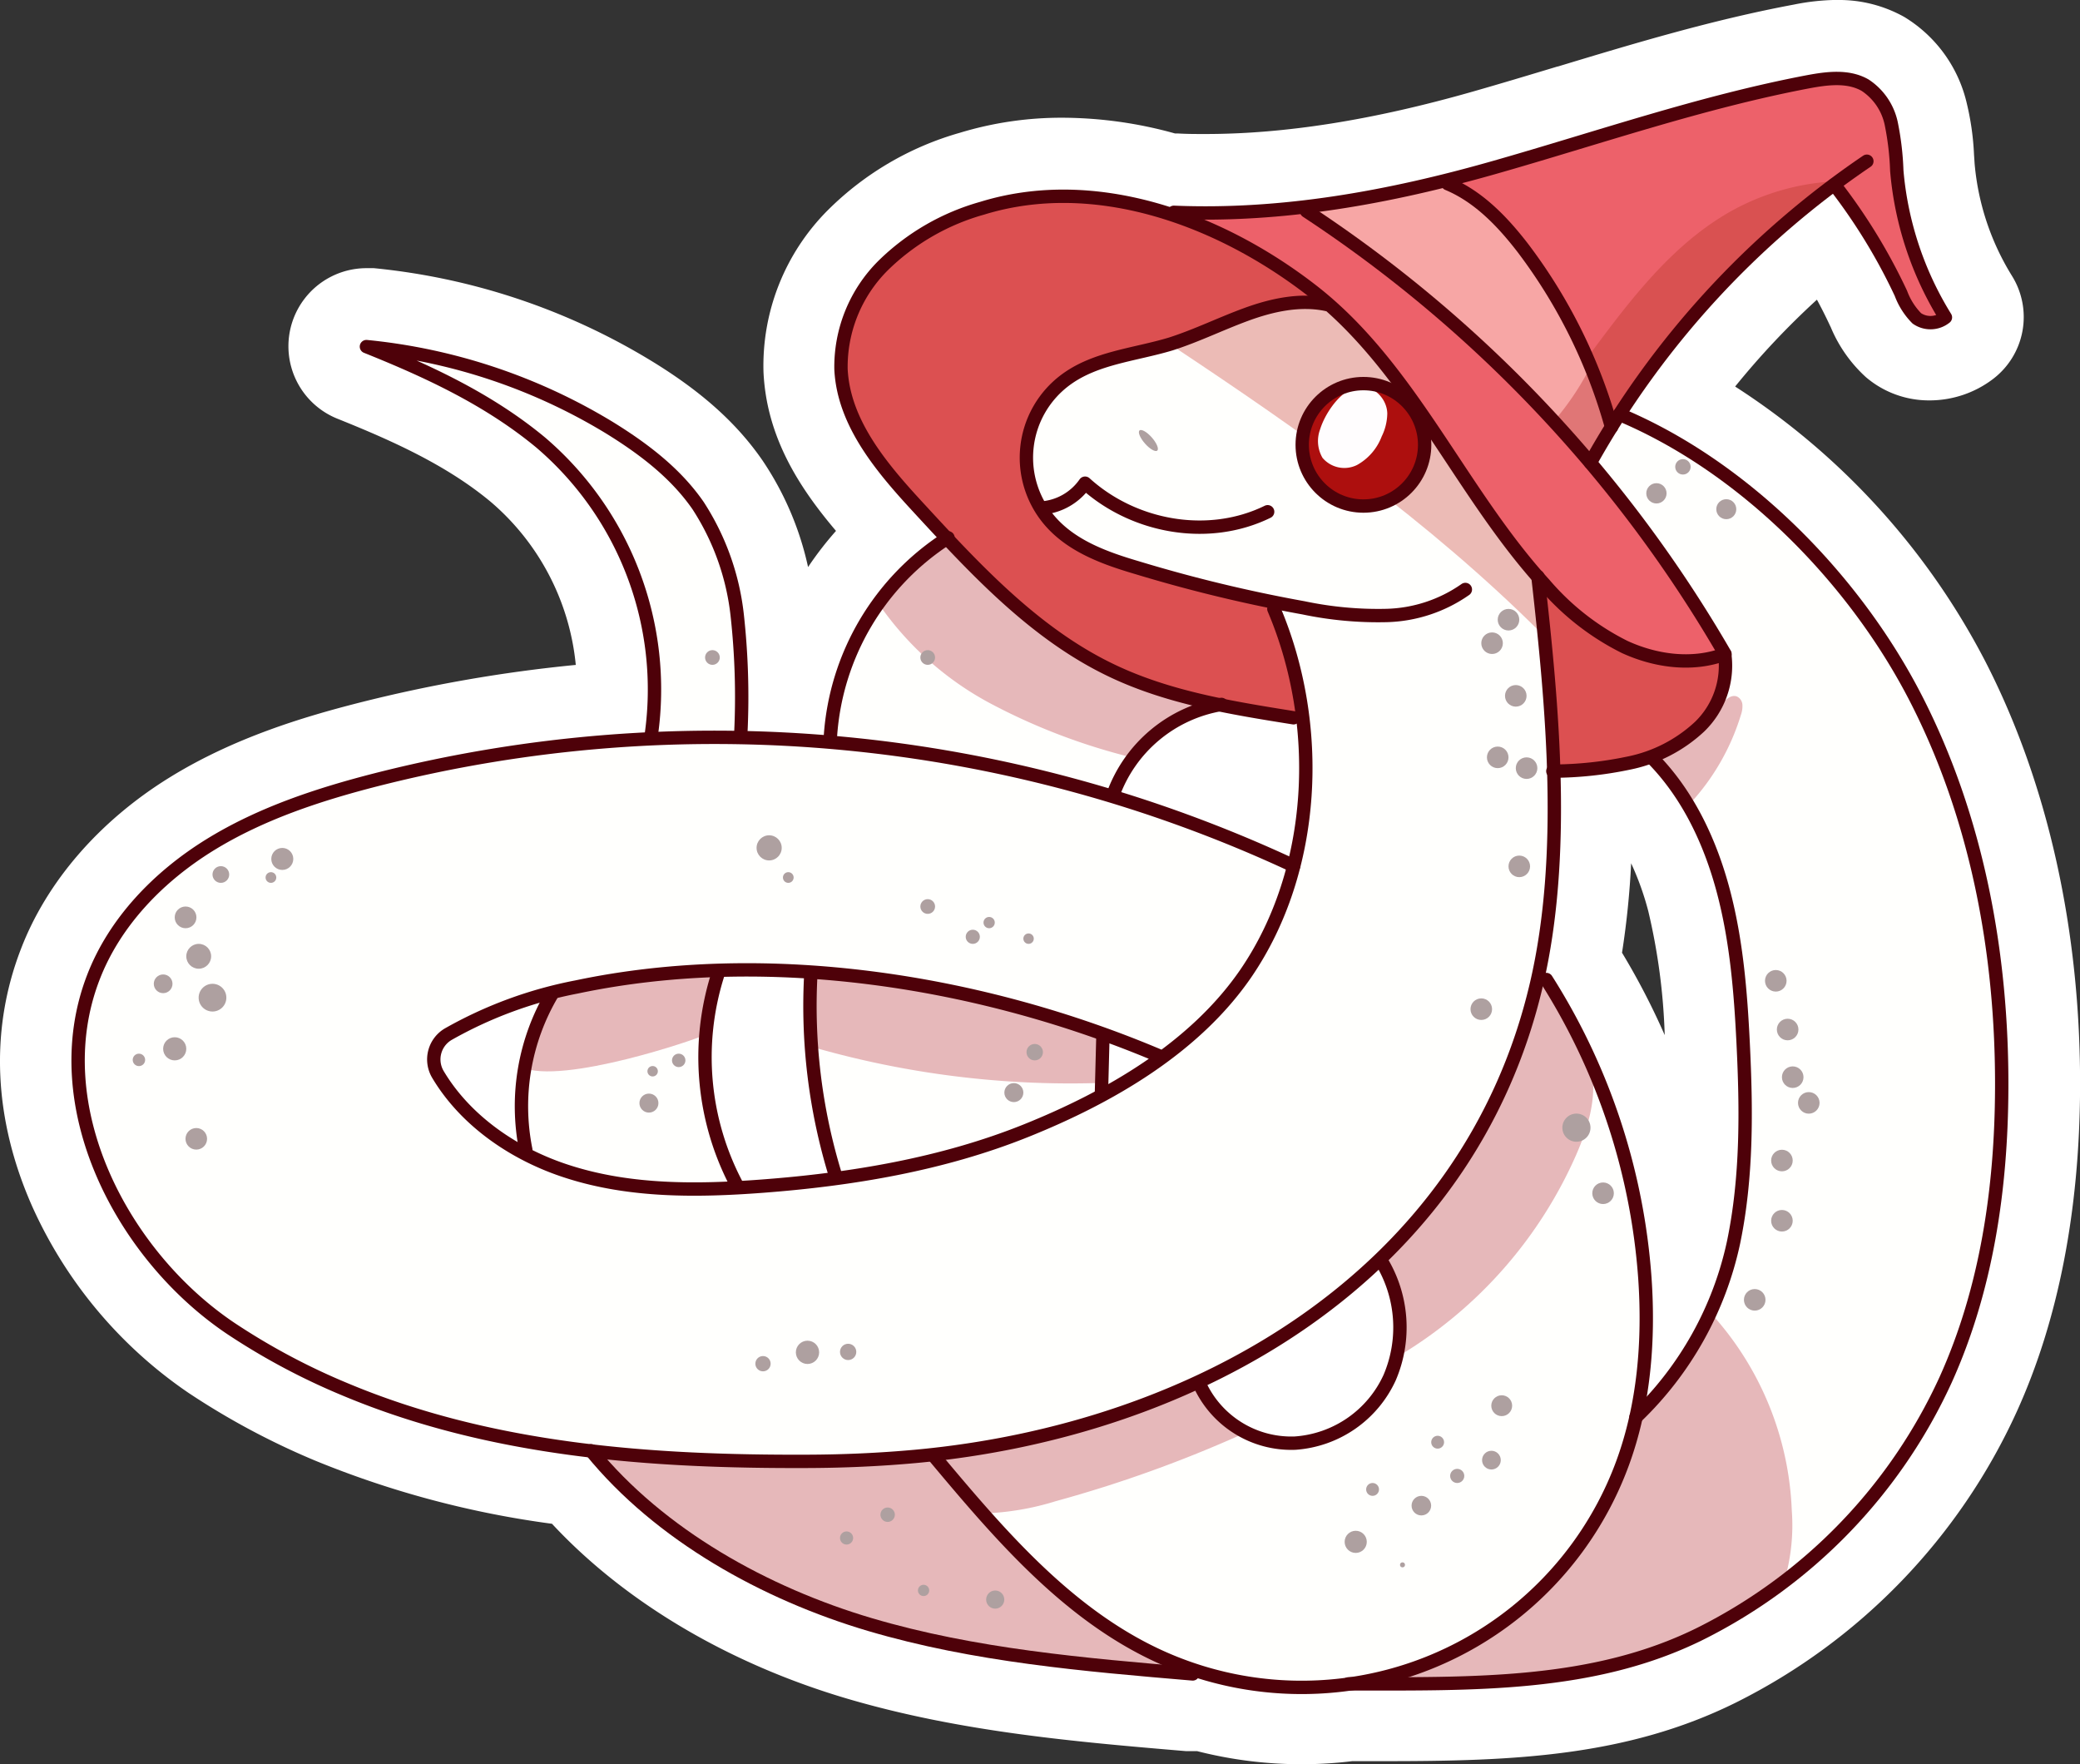 <svg xmlns="http://www.w3.org/2000/svg" viewBox="0 0 291.2 246.98"><rect x="0" y="0" width="291.2" height="246.98" fill="#333333" stroke="none"/><defs><style>.cls-1{fill:#fff;}.cls-2{fill:#fffffd;}.cls-3{fill:#dc5051;}.cls-4{fill:#e6b8ba;}.cls-5{fill:#ed616a;}.cls-6{fill:#f7a6a5;}.cls-7{fill:#ecbbb6;}.cls-8{fill:#ad0f0e;}.cls-9{fill:#fffdfe;}.cls-10{fill:#aea0a0;}.cls-11{fill:#e07676;}.cls-12{fill:#d95151;}.cls-13{fill:none;stroke:#4e0109;stroke-linecap:round;stroke-linejoin:round;stroke-width:1.87px;}</style></defs><g><path d="M186.68,274a54.67,54.67,0,0,1-14.29-1.9,5.44,5.44,0,0,1-1,.08H171c-15.34-1.31-31.14-2.65-46.42-7.13-16.48-4.84-30.73-13.47-40.39-24.43a129.91,129.91,0,0,1-33.68-8.74,100.39,100.39,0,0,1-17-9.06C16.88,211.71,3.68,188.24,12,166.66c3.22-8.38,9.88-16,18.75-21.51,8.45-5.23,17.81-8,25-9.85a199.1,199.1,0,0,1,34.38-5.59A39.55,39.55,0,0,0,76.31,98.46c-6.79-5.68-15-9.35-22.83-12.47a5.94,5.94,0,0,1,2.19-11.45,6.08,6.08,0,0,1,.61,0A86.72,86.72,0,0,1,92.8,86.74c6.5,4,11,8,14.24,12.63a40.9,40.9,0,0,1,6.47,17.9,85.23,85.23,0,0,1,.64,12.14l1.25.06a41.67,41.67,0,0,1,12.86-22.9c-5.91-6.47-11.54-13.58-12-22.64a25.8,25.8,0,0,1,7.58-19,37.86,37.86,0,0,1,16.36-9.55,44,44,0,0,1,12.94-1.88,54.61,54.61,0,0,1,15.1,2.22l.53,0h.13c1.44.06,2.82.09,4.2.09,11.65,0,24.36-2,38.86-6.14,4-1.14,8-2.36,11.94-3.54,10.52-3.17,21.4-6.46,32.53-8.54a27.83,27.83,0,0,1,5.11-.56,13.71,13.71,0,0,1,6.92,1.71,14.25,14.25,0,0,1,6.44,9,33,33,0,0,1,.85,6.17c0,.48.06.95.1,1.43a40.67,40.67,0,0,0,5.95,17.91,5.92,5.92,0,0,1-1.43,7.84,9.85,9.85,0,0,1-5.86,2,8.62,8.62,0,0,1-5.64-2,14.92,14.92,0,0,1-3.65-5.32l-.08-.17A74,74,0,0,0,260,66.28a117.32,117.32,0,0,0-20.05,21.36c15.32,8.34,29.52,22.93,37.93,39.26s12.83,36.26,12.73,57.5c-.08,16.53-2.9,31-8.38,43.15a79.72,79.72,0,0,1-37,38.38c-14.29,7.1-29.63,7.68-46.75,7.68h-5A55.63,55.63,0,0,1,186.68,274Zm-5.05-46.82a8,8,0,0,0,3.51.84h.33a9.83,9.83,0,0,0,8.09-5.69,10.6,10.6,0,0,0,.89-3.54A99.4,99.4,0,0,1,181.63,227.21Zm44.6-60.81a95.36,95.36,0,0,1,14.19,41.7c.35-1.14.64-2.29.88-3.45,1.8-8.65,1.65-17.8,1.23-26.41-.38-7.59-1-13.88-2.55-19.91a38.12,38.12,0,0,0-6.45-13.75,44.74,44.74,0,0,1-5.58.88A120.75,120.75,0,0,1,226.23,166.4Zm-116.58,7.34a32.77,32.77,0,0,0,1.76,18.32l2.6-.22a86.52,86.52,0,0,1-2.12-18.07Zm-37.73,7.31s0-.08,0-.12l-.08,0Zm97.28-41q6,2.08,11.87,4.57a50.82,50.82,0,0,0,.23-6.88c-2-.32-4-.68-6.08-1.08A13.72,13.72,0,0,0,169.2,140.05Z" class="cls-1" transform="translate(-4.39 -32.05)"/><path d="M261.55,42.05A8.75,8.75,0,0,1,266,43.1,9.33,9.33,0,0,1,270.07,49a27.92,27.92,0,0,1,.7,5.25c0,.51.07,1,.11,1.51a45.53,45.53,0,0,0,6.68,20.13.93.93,0,0,1-.23,1.23,4.73,4.73,0,0,1-2.81.93,3.6,3.6,0,0,1-2.37-.82,10.53,10.53,0,0,1-2.39-3.66l-.07-.15A79.87,79.87,0,0,0,261,59.08a122.05,122.05,0,0,0-28.5,30.48c16.36,7.19,32,22.27,40.89,39.63,8.06,15.66,12.27,34.74,12.18,55.18-.07,15.83-2.74,29.66-7.94,41.12a74.67,74.67,0,0,1-34.7,36c-13.73,6.82-28.7,7.16-44.53,7.16h-5.24a50.57,50.57,0,0,1-6.5.44,49.77,49.77,0,0,1-14.56-2.18.91.91,0,0,1-.72.36h-.08c-15-1.28-30.58-2.6-45.37-6.94-16.31-4.79-30.23-13.43-39.25-24.35a128.17,128.17,0,0,1-34.3-8.63,94.77,94.77,0,0,1-16.11-8.61c-15-10.05-27-31.07-19.65-50.22,2.83-7.38,8.76-14.14,16.71-19.06s16.76-7.5,23.62-9.25a193.61,193.61,0,0,1,37.74-5.72,44.49,44.49,0,0,0-15.19-39.8c-7.33-6.13-16-10-24.19-13.29a.93.93,0,0,1,.34-1.8h.1A81.87,81.87,0,0,1,90.2,91c5.87,3.57,9.91,7.13,12.72,11.2a36,36,0,0,1,5.63,15.73,104.67,104.67,0,0,1,.53,16.29q5.34.12,10.68.54a36.7,36.7,0,0,1,15.84-27.63c-1-1.1-2-2.19-3-3.26-5.74-6.23-10.93-12.46-11.31-20.19a20.78,20.78,0,0,1,6.17-15.25,33.08,33.08,0,0,1,14.24-8.24,38.9,38.9,0,0,1,11.47-1.66,50.06,50.06,0,0,1,15,2.42,1,1,0,0,1,.61-.22h0c1.42.06,2.85.09,4.31.09,12.11,0,25.32-2.08,40.23-6.33,4-1.14,8.08-2.37,12-3.56,10.39-3.14,21.13-6.38,32-8.41a22.22,22.22,0,0,1,4.19-.48M184.92,151.8A54.73,54.73,0,0,0,186,133.22a.91.91,0,0,1-.46.13h-.12c-3.38-.54-6.8-1.09-10.21-1.79a18.71,18.71,0,0,0-13.77,11.2,187,187,0,0,1,23.5,9.05m35.88,16.36h.11a.93.93,0,0,1,.78.42,90.3,90.3,0,0,1,13.94,42.35,70.64,70.64,0,0,1-.69,16.57,46.86,46.86,0,0,0,11.26-21.82c1.91-9.2,1.76-18.74,1.32-27.68-.39-7.9-1-14.49-2.7-20.94-2-7.46-5.2-13.56-9.58-18.13a26,26,0,0,1-2.67.75,48.9,48.9,0,0,1-9.68,1.09,118.79,118.79,0,0,1-2.09,27.4M108.33,197.29l2.68-.18c3.25-.25,6.34-.56,9.31-.94A81.16,81.16,0,0,1,117,169c-2.65-.16-5.29-.24-7.9-.24-1.11,0-2.22,0-3.32,0a37.54,37.54,0,0,0,2.57,28.51m-31.48-5.41a32,32,0,0,1,3-19.41,51.79,51.79,0,0,0-12.26,5.15,3.17,3.17,0,0,0-1.12,4.32,29.07,29.07,0,0,0,10.34,9.94m82.73-8.17c2-1.13,3.84-2.29,5.59-3.5-1.8-.75-3.62-1.45-5.44-2.12l-.15,5.62m25.56,49.34h.55a14.79,14.79,0,0,0,12.42-8.63,16.78,16.78,0,0,0-.68-14.69,94.1,94.1,0,0,1-24,16.08,13.21,13.21,0,0,0,11.72,7.25m76.41-201a31.81,31.81,0,0,0-6,.65c-11.4,2.13-22.41,5.45-33.05,8.67h-.05c-3.88,1.17-7.9,2.38-11.82,3.5-14,4-26.31,5.95-37.49,5.95-1.31,0-2.62,0-3.89-.08h-.36a59.17,59.17,0,0,0-15.71-2.2,48.91,48.91,0,0,0-14.41,2.11,42.69,42.69,0,0,0-18.48,10.84,30.8,30.8,0,0,0-9,22.69c.44,9,4.89,16,10.15,22.2a47.72,47.72,0,0,0-3.91,5.06,43,43,0,0,0-6.37-14.91c-3.63-5.27-8.63-9.74-15.75-14.06A91.83,91.83,0,0,0,56.73,69.59c-.35,0-.71,0-1.06,0a10.93,10.93,0,0,0-4,21.09c7.46,3,15.23,6.44,21.48,11.67A34.38,34.38,0,0,1,85,125.13a203.52,203.52,0,0,0-30.48,5.33c-7.55,1.93-17.38,4.85-26.41,10.44-9.8,6.06-17.18,14.57-20.79,24C2.92,176.27,3.49,188.78,8.93,201a62.61,62.61,0,0,0,21.8,26,105,105,0,0,0,17.81,9.53,133.86,133.86,0,0,0,33.13,8.83c10.23,11,24.79,19.62,41.46,24.52,15.76,4.62,31.82,6,47.34,7.31l.93,0H172a59.1,59.1,0,0,0,21.71,1.4h4.7c17.76,0,33.71-.62,49-8.2a84.77,84.77,0,0,0,39.36-40.8c5.78-12.74,8.75-28,8.83-45.19.1-22-4.49-42.72-13.29-59.81a101,101,0,0,0-35-38.43A111.65,111.65,0,0,1,258.76,74c.66,1.22,1.28,2.45,1.86,3.7l.07.14a19.68,19.68,0,0,0,4.92,7,13.58,13.58,0,0,0,8.91,3.26,14.68,14.68,0,0,0,8.9-3,10.9,10.9,0,0,0,2.64-14.44A35.72,35.72,0,0,1,280.84,55l-.09-1.35a37.64,37.64,0,0,0-1-7.09A19.21,19.21,0,0,0,271,34.43a18.67,18.67,0,0,0-9.41-2.38ZM231.48,165.38a118.29,118.29,0,0,0,1.27-12.48,39.85,39.85,0,0,1,2.4,6.7,86.42,86.42,0,0,1,2.3,17.35,100.42,100.42,0,0,0-6-11.57Z" class="cls-1" transform="translate(-4.39 -32.05)"/><path d="M284,170c0-.19-1.08-8.28-1.08-8.28l-2.29-10.79-4.41-13.3-8.07-15.52-7.28-9.68-7.65-7.91L242.27,96,230.9,89.87,212,79.73l-23.09,2.32L153,72.85l-10.13,19-6.42,15.91-8,7.28c-.23.29-5.31,9-5.31,9l-2.53,7.83v3.2h-11.8l-.65-.66v-6.09l-1.34-14.3-1.71-4.5-3-6.72-2.48-3.09-5-5-9.83-5.58-6-2.79L67.59,82.65,61,81.28l.8,1.24,4.44,2.7L80.09,94,84.21,98c.05.06,6.77,9.81,6.77,9.81l2,4.48,2.72,10.81.77,4.69-.55,4-.69,2.71-.48,1.36-6.07.56-18,1.86L52,142.57l-7.44,2.49-11.3,6.1-5.62,3.68-7.35,8.49-2.54,4.9-2.38,12.18v2.82l2.88,10.55,1.58,4.76,6.71,10.22L30,212.47l6.72,6.37,5.82,2.7,13.72,6.39,26.92,6.69,6.94,1.1,36.06,15.39,17.5,7.06,29.74,8.21,11.68,1.83,16-.9,15-4.46,25-6.25c.35-.13,10.45-1.92,10.45-1.92l7.21-5,5.87-5.51,6.28-8.44,5.54-9.78,4.83-13.46,2-9.57,1.36-15.81S284,170.17,284,170ZM80.12,175.11a21.66,21.66,0,0,0-2.88,7.18,13.75,13.75,0,0,0-.14,3.45,10,10,0,0,0,.34,1.66,8.7,8.7,0,0,0,.67,1.67,2.42,2.42,0,0,1-.37,2.83,2.33,2.33,0,0,1-2.82.37,36.93,36.93,0,0,1-9.67-10.74,2.36,2.36,0,0,1,.84-3.19s.09,0,.14-.07a11,11,0,0,1,4.9-3.63c.66-.29,1.34-.57,2-.84l.78-.31.51-.21a12.31,12.31,0,0,0,2.49-1.37,2.35,2.35,0,0,1,2.83.37A2.39,2.39,0,0,1,80.12,175.11Zm38.39,22c-3.1.24-6.21,1.65-9.37,1-2.71-.61-3.39-3.71-4-6a51.34,51.34,0,0,1-.9-20.94,2.29,2.29,0,0,1,2.06-3.29c2.94,0,6.2,1,9-.18,1.44-.6,3,.88,3,2.25,0,4.38-.46,8.83.13,13.2.26,2,.45,3.95.79,5.9s1.47,3.76,1.62,5.78A2.37,2.37,0,0,1,118.51,197.14Zm46.8-16-.24.55a1.66,1.66,0,0,1-.6.66,1.89,1.89,0,0,1-.79.42,6.23,6.23,0,0,1-.88.1l-.37.1a2.58,2.58,0,0,0-.32.18l-.05,0s-.05.07-.06.1a2.35,2.35,0,0,1-3.2.84,1.79,1.79,0,0,1-.65-.6,2.41,2.41,0,0,1-.18-2.6,4.38,4.38,0,0,1,.43-.63c.11-.13.21-.26.33-.39a2.72,2.72,0,0,1,.31-1.12,1.63,1.63,0,0,1,.6-.65,1.69,1.69,0,0,1,.79-.42,2.62,2.62,0,0,1,1.8.24c.14.08.29.15.44.22h.12l.27,0a2.44,2.44,0,0,1,1.65.69,1.67,1.67,0,0,1,.48.75,1.11,1.11,0,0,1,.16.59A1.73,1.73,0,0,1,165.31,181.11Zm-1.42-36.47a1.94,1.94,0,0,1-.41-.27c-1.91.17-3.71-2.28-1.94-3.93,1.47-1.37,2.36-3.16,3.62-4.76a9.68,9.68,0,0,1,5.27-3.47,25.87,25.87,0,0,1,7.29-.64,15.76,15.76,0,0,1,3.9.71,9,9,0,0,0,3.25.52,2.35,2.35,0,0,1,2.33,2.33,10.89,10.89,0,0,1-.27,2.94,6.6,6.6,0,0,1,.37,1.92c.07,1.14,0,2.28,0,3.42s-.08,2.11-.21,3.16c0,.33-.08.66-.14,1l0,.2c0,.25,0,.2,0-.15a2.49,2.49,0,0,0-.07.68,9.42,9.42,0,0,1-.72,3.23,2.35,2.35,0,0,1-3.19.83,1.89,1.89,0,0,1-.76-.69,32.79,32.79,0,0,0-3.47-1.56c-1.65-.73-3.24-1.6-4.88-2.36a21,21,0,0,0-4.87-1.62A21.39,21.39,0,0,1,163.89,144.64ZM195,230a15.65,15.65,0,0,1-10.33,3.86,15.45,15.45,0,0,1-9.85-4.4,2.26,2.26,0,0,1-.65-1.39,2.32,2.32,0,0,1,.88-4c4.21-1.1,7.77-3.6,11.11-6.3,1.75-1.4,3.44-2.89,5.25-4.2,1.35-1,3-1.83,3.65-3.28a2.32,2.32,0,0,1,2.63-1.07,2.39,2.39,0,0,1,1.72,2.25C199.56,218.06,200.69,225.37,195,230Zm52.87-30.33a79.49,79.49,0,0,1-2.76,12.74c-1.06,3.47-7.24,16.79-11.4,16.8-.94,0,1.35-10.45,1.19-11.44-.76-4.58-.26-8.85-.74-13.47a72.17,72.17,0,0,0-2.78-12.9,81.76,81.76,0,0,0-4.46-12.05c-.88-1.85-1.91-3.62-2.83-5.45a17.61,17.61,0,0,0-3.25-4.92,2.4,2.4,0,0,1-.36-2.82c1.62-3.38,1.44-7.34,1.9-11a48,48,0,0,0-.08-7c0-1.31.48-2.23.47-3.49a2.34,2.34,0,0,1-1.41-2.13,2.42,2.42,0,0,1,2.34-2.33c.41,0,.81-.08,1.22-.1s.86-.17,1.28-.27c1.05-.26,2.09-.55,3.14-.79,2.15-.5,4.6-.93,6.62.22a8.68,8.68,0,0,1,2.64,2.88,17.84,17.84,0,0,1,1,1.63,2.4,2.4,0,0,1,.74.8,56.93,56.93,0,0,1,3.44,8.17,13.41,13.41,0,0,1,1.77,5.07c.43,2.31.89,4.58,1.35,6.88a107.22,107.22,0,0,1,1.73,17.71A105.42,105.42,0,0,1,247.84,199.71Z" class="cls-2" transform="translate(-4.39 -32.05)"/><polygon points="215.67 80.73 217.6 107.92 224.8 107.39 235.55 103.96 239.1 100.42 241.03 96.83 241.63 92.46 241.19 89.72 218.58 77.43 215.67 80.73" class="cls-3"/><polygon points="151.44 51.64 157.07 49.86 167.09 47.69 177.64 43.56 186.97 42.33 187.08 38.31 166.57 30.43 153.18 27.7 145.18 27.65 138.53 28.86 130.92 31.84 125.98 35.07 121.99 39.14 118.34 46.51 117.39 50.72 118.26 54.93 120.56 60.66 123.24 64.73 133.09 74.69 138.31 80.73 152.24 92.46 169.47 97.92 177.46 99.67 182.39 100.42 181.53 95.35 178.57 84.35 177.46 84.12 158.65 79.31 150.33 75.97 146.73 72.61 143.86 66.16 144.01 59.8 145.92 56.13 151.44 51.64" class="cls-3"/><path d="M118,178.58a130.48,130.48,0,0,0,40.08,5.08l.72-6.8-17.23-5.58-21.29-2.83h-2.49Z" class="cls-4" transform="translate(-4.39 -32.05)"/><path d="M102.63,177.09c-.26.26-19.53,6.94-25.27,4.34l3-7.84,1.15-2.16,6-1.61L104.89,168l-.58,2.34Z" class="cls-4" transform="translate(-4.39 -32.05)"/><path d="M142.06,243.91a38,38,0,0,0,10.12-1.71,179.15,179.15,0,0,0,26.18-9.41l-3.56-3.21-2.08-2.93-.81-1.06-10.69,4.27-20.81,5.07-21.73,1.67L96,236l-8.16-.75,1.62,2.63,7.25,6.71,5.66,3.71,9.87,5.62,6.1,2.92,12.42,3.92,23.31,4.33,15,.74,1.45-.33-6.14-2.66-8.07-5.16-9.67-7.9Z" class="cls-4" transform="translate(-4.39 -32.05)"/><path d="M200.61,221.63a61.73,61.73,0,0,0,24.48-28c1.57-3.62,2.8-7.57,2.2-11.46l-6.41-13-.81-.52-1.95,4.67-7.56,19.42-7.83,10.12-5.51,5.79,2.5,5.49Z" class="cls-4" transform="translate(-4.39 -32.05)"/><path d="M127.38,116.54a44.38,44.38,0,0,0,15.7,14,86.29,86.29,0,0,0,19.77,7.54s6.37-5.27,6.49-5.34,4.23-2.36,4.23-2.36l-6.9-1.69L154.74,123l-8.42-6.83-8.54-7.91-1.11-.89Z" class="cls-4" transform="translate(-4.39 -32.05)"/><polygon points="209.68 73.96 216.47 82.02 223.25 88.26 231.1 91.87 237.33 92.46 241.51 91.55 238.17 87.02 230.24 73.96 223.16 65.35 223.71 62.94 230.25 52.84 240.12 40.78 253.27 28.55 256.75 26 262.6 33.63 266.03 40.92 267.5 43.67 268.77 44.9 271.29 44.5 272.12 44.1 270.64 41.47 266.55 30.38 265.9 27.01 265.08 18.88 264.53 15.61 263.13 13.8 260.43 11.63 257.81 10.82 249.09 12.3 235.73 15.63 215.66 21.56 182.07 29.04 165.97 29.78 167.29 31.21 173.75 33.81 187.19 43.52 196.78 54.92 206.9 69.73 209.68 73.96" class="cls-5"/><polygon points="223.45 53.99 220.59 45.84 215.9 38.48 212.22 33.79 208.13 29.19 205.1 26.74 202.21 25.08 183.26 28.9 183.31 29.82 193.86 37.36 209.33 50.62 219.16 60.75 220.68 61.34 223.45 53.99" class="cls-6"/><path d="M168.25,80.28c18.48,12.26,36.1,24.65,51.81,40.3l-.53-7.14-1-2-10-13.89-8-11.35-5.24-6.74-2.41-2.51L190.6,74.8l-6.81-.43-6.48,2.29Z" class="cls-7" transform="translate(-4.39 -32.05)"/><path d="M187.59,89.44a11.4,11.4,0,0,0,.88,9.37,8,8,0,0,0,8.3,3.69,8.86,8.86,0,0,0,6.81-7.4,8.7,8.7,0,0,0-5.25-8.7C195,85,188.68,86,187.59,89.44Z" class="cls-8" transform="translate(-4.39 -32.05)"/><path d="M189.21,92.14a4.67,4.67,0,0,0,.33,4,4,4,0,0,0,4.84,1,7.69,7.69,0,0,0,3.45-4,7.51,7.51,0,0,0,.78-3.21c-.05-2.38-2.5-4.51-4.88-3.5C191.67,87.3,189.84,90.1,189.21,92.14Z" class="cls-9" transform="translate(-4.39 -32.05)"/><ellipse cx="165.57" cy="94.83" class="cls-10" rx="0.64" ry="1.88" transform="matrix(0.75, -0.66, 0.66, 0.75, -25.99, 99.82)"/><circle cx="208.89" cy="90.04" r="1.51" class="cls-10"/><circle cx="211.19" cy="86.75" r="1.51" class="cls-10"/><circle cx="212.21" cy="97.41" r="1.51" class="cls-10"/><circle cx="209.68" cy="106.02" r="1.51" class="cls-10"/><circle cx="213.72" cy="107.53" r="1.51" class="cls-10"/><circle cx="212.7" cy="121.28" r="1.51" class="cls-10"/><circle cx="207.38" cy="141.27" r="1.51" class="cls-10"/><circle cx="224.43" cy="167.04" r="1.51" class="cls-10"/><circle cx="249.47" cy="170.89" r="1.51" class="cls-10"/><circle cx="249.47" cy="162.46" r="1.51" class="cls-10"/><circle cx="253.23" cy="154.39" r="1.51" class="cls-10"/><circle cx="250.98" cy="150.79" r="1.51" class="cls-10"/><circle cx="250.27" cy="144.12" r="1.51" class="cls-10"/><circle cx="248.61" cy="137.3" r="1.51" class="cls-10"/><circle cx="245.66" cy="181.96" r="1.51" class="cls-10"/><circle cx="129.88" cy="92.04" r="1.03" class="cls-10"/><circle cx="136.19" cy="131.14" r="0.99" class="cls-10"/><circle cx="138.48" cy="129.15" r="0.79" class="cls-10"/><circle cx="144" cy="131.4" r="0.73" class="cls-10"/><circle cx="129.88" cy="126.9" r="1.03" class="cls-10"/><circle cx="110.36" cy="122.84" r="0.75" class="cls-10"/><circle cx="107.68" cy="118.69" r="1.76" class="cls-10"/><circle cx="141.94" cy="152.95" r="1.33" class="cls-10"/><circle cx="90.85" cy="154.42" r="1.33" class="cls-10"/><circle cx="91.37" cy="149.96" r="0.73" class="cls-10"/><circle cx="95.02" cy="148.44" r="0.94" class="cls-10"/><circle cx="118.52" cy="215.3" r="0.92" class="cls-10"/><circle cx="124.27" cy="212.04" r="1.01" class="cls-10"/><circle cx="129.3" cy="222.64" r="0.79" class="cls-10"/><circle cx="106.82" cy="190.9" r="1.07" class="cls-10"/><circle cx="113.05" cy="189.31" r="1.63" class="cls-10"/><circle cx="118.74" cy="189.25" r="1.14" class="cls-10"/><circle cx="189.8" cy="215.84" r="1.55" class="cls-10"/><circle cx="196.35" cy="219.06" r="0.35" class="cls-10"/><circle cx="192.16" cy="208.5" r="0.9" class="cls-10"/><circle cx="198.99" cy="210.77" r="1.37" class="cls-10"/><circle cx="201.27" cy="201.89" r="0.9" class="cls-10"/><circle cx="204.01" cy="206.61" r="0.99" class="cls-10"/><circle cx="208.8" cy="204.4" r="1.31" class="cls-10"/><circle cx="210.24" cy="196.78" r="1.46" class="cls-10"/><circle cx="22.84" cy="137.72" r="1.31" class="cls-10"/><circle cx="19.45" cy="148.37" r="0.87" class="cls-10"/><circle cx="24.46" cy="146.82" r="1.62" class="cls-10"/><circle cx="25.98" cy="128.42" r="1.52" class="cls-10"/><circle cx="27.82" cy="133.87" r="1.74" class="cls-10"/><circle cx="29.75" cy="139.66" r="1.94" class="cls-10"/><circle cx="30.92" cy="122.42" r="1.17" class="cls-10"/><circle cx="37.93" cy="122.84" r="0.75" class="cls-10"/><circle cx="39.52" cy="120.24" r="1.54" class="cls-10"/><circle cx="27.48" cy="159.42" r="1.51" class="cls-10"/><circle cx="99.74" cy="92.04" r="1.03" class="cls-10"/><circle cx="144.86" cy="147.29" r="1.15" class="cls-10"/><circle cx="220.7" cy="157.86" r="1.97" class="cls-10"/><circle cx="241.68" cy="71.28" r="1.4" class="cls-10"/><circle cx="231.9" cy="69.06" r="1.42" class="cls-10"/><circle cx="235.61" cy="65.35" r="1.08" class="cls-10"/><circle cx="139.33" cy="223.92" r="1.27" class="cls-10"/><path d="M222.16,90.75A38.37,38.37,0,0,0,227,83.48c.69,2.2,1.38,4.18,2.07,6.38a5,5,0,0,1,.35,2.22c-.22,1.59-1.83,2.65-2.29,4.19C225.38,94.36,223.92,92.66,222.16,90.75Z" class="cls-11" transform="translate(-4.39 -32.05)"/><path d="M260.83,57.46a33.38,33.38,0,0,0-13.82,4c-8.41,4.62-14.38,12.56-20.09,20.26,1.11,3.28,1.84,6.49,3,9.77A119.82,119.82,0,0,1,260.83,57.46Z" class="cls-12" transform="translate(-4.39 -32.05)"/><path d="M240.93,144.61a32.08,32.08,0,0,0,7.18-12.46,3.64,3.64,0,0,0,.22-1.42,1.38,1.38,0,0,0-.73-1.16c-.85-.37-1.7.47-2.29,1.19a24.56,24.56,0,0,1-9.92,7.29A29.73,29.73,0,0,1,240.93,144.61Z" class="cls-4" transform="translate(-4.39 -32.05)"/><path d="M254.3,253a27.5,27.5,0,0,0,.94-9.48,43.45,43.45,0,0,0-11.32-27.63l-4.57,7.68-4.11,5.23-1.81,1.61-4.55,12.39-7.78,10.69L211.88,261,202,265.72l-2.46,1.35,4.4.68,14-.95,8.13-.78,8-2,7.63-3.55Z" class="cls-4" transform="translate(-4.39 -32.05)"/><circle cx="190.88" cy="62.27" r="8.57" class="cls-13"/><path d="M190.11,74.67c-3.72-.78-7.61.07-11.18,1.37s-7,3-10.63,4.16c-5,1.51-10.42,1.9-14.61,4.94a13.55,13.55,0,0,0-2.07,20.1c3.08,3.38,7.61,5,12,6.29a206.31,206.31,0,0,0,23.27,5.61,50.76,50.76,0,0,0,11.65,1.07,20.09,20.09,0,0,0,11-3.64" class="cls-13" transform="translate(-4.39 -32.05)"/><path d="M227.05,96.81a124.19,124.19,0,0,1,38.7-42.19" class="cls-13" transform="translate(-4.39 -32.05)"/><path d="M150.3,103.16a8.15,8.15,0,0,0,6-3.47c6.83,6.2,17.28,8.06,25.56,4" class="cls-13" transform="translate(-4.39 -32.05)"/><path d="M221.79,140a52.38,52.38,0,0,0,10.54-1.11,20.47,20.47,0,0,0,10-5.11,11.87,11.87,0,0,0,3.52-10.16c-4.49,1.69-9.64,1-14-1a35.71,35.71,0,0,1-11.27-8.82c-11.86-13-18.75-30.54-32.74-41.25-13-10-30.29-16.18-45.95-11.35a32.17,32.17,0,0,0-13.84,8,20,20,0,0,0-5.92,14.55c.38,7.66,5.88,14,11.07,19.61,8,8.68,16.27,17.56,26.93,22.61,7.91,3.76,16.7,5.18,25.35,6.56" class="cls-13" transform="translate(-4.39 -32.05)"/><path d="M168.73,61.77c15.17.64,30.23-2.11,44.84-6.27s29-9.16,43.93-12c2.68-.5,5.62-.89,8,.47a8.53,8.53,0,0,1,3.66,5.36,39.5,39.5,0,0,1,.78,6.61,46.47,46.47,0,0,0,6.81,20.54,3.35,3.35,0,0,1-4,.14,9.84,9.84,0,0,1-2.23-3.5A80.18,80.18,0,0,0,261.2,57.9" class="cls-13" transform="translate(-4.39 -32.05)"/><path d="M187.31,61.61a185.35,185.35,0,0,1,58.58,62" class="cls-13" transform="translate(-4.39 -32.05)"/><path d="M207.08,57.77c4.28,1.78,7.62,5.26,10.46,8.93A74.43,74.43,0,0,1,230,91.83" class="cls-13" transform="translate(-4.39 -32.05)"/><path d="M219.7,112.77c2.07,18.3,4,39-.19,57-9.51,40.88-47.5,62.55-87,66.16-4.95.45-9.92.67-14.88.69-22,.1-44.39-1.47-64.89-10.06a93.66,93.66,0,0,1-16-8.52c-15.17-10.16-26.23-31.08-19.3-49.12,3-7.84,9.19-14.18,16.33-18.59s15.23-7.07,23.37-9.15a191.84,191.84,0,0,1,128.36,12.07" class="cls-13" transform="translate(-4.39 -32.05)"/><path d="M182.73,117.29c6.9,16.2,6,36.54-3.94,51.05-7.16,10.41-19.07,17.3-30.78,22s-24.35,6.81-36.95,7.76c-9.08.68-18.38.77-27.06-2-7.42-2.34-14.38-7.05-18.31-13.66a4.1,4.1,0,0,1,1.44-5.61,58.85,58.85,0,0,1,18-6.62c26.68-5.63,56.83-.89,81.91,9.81" class="cls-13" transform="translate(-4.39 -32.05)"/><path d="M160.21,143.34a19.56,19.56,0,0,1,15.18-12.68" class="cls-13" transform="translate(-4.39 -32.05)"/><path d="M137.11,107.33a35.82,35.82,0,0,0-16.46,27.78" class="cls-13" transform="translate(-4.39 -32.05)"/><path d="M117.92,168.22a80.56,80.56,0,0,0,3.47,28.49" class="cls-13" transform="translate(-4.39 -32.05)"/><path d="M158.59,185.14l.2-7.72" class="cls-13" transform="translate(-4.39 -32.05)"/><path d="M108.11,134.57a104.33,104.33,0,0,0-.51-16.4,35.23,35.23,0,0,0-5.47-15.33c-3.16-4.58-7.69-8-12.44-10.93a80.64,80.64,0,0,0-34-11.34C64.42,84.07,72.85,88,80.09,94a45.46,45.46,0,0,1,15.48,40.93" class="cls-13" transform="translate(-4.39 -32.05)"/><path d="M104.89,168.45a38.23,38.23,0,0,0,2.63,29.45" class="cls-13" transform="translate(-4.39 -32.05)"/><path d="M81.75,171.08A30.94,30.94,0,0,0,78,193" class="cls-13" transform="translate(-4.39 -32.05)"/><path d="M172.25,225.63a14.1,14.1,0,0,0,13.46,8.44,15.75,15.75,0,0,0,13.23-9.17,17.87,17.87,0,0,0-1.12-16.25" class="cls-13" transform="translate(-4.39 -32.05)"/><path d="M220.88,169.17a89.83,89.83,0,0,1,13.8,41.91c.59,8.74-.13,17.67-3.16,25.88a47.86,47.86,0,0,1-65,26.88c-12.75-5.9-22.2-17-31.22-27.77" class="cls-13" transform="translate(-4.39 -32.05)"/><path d="M235.79,138.26c5,5.12,8.09,11.77,9.9,18.65s2.39,14,2.74,21.13c.46,9.33.56,18.77-1.34,27.92a47.68,47.68,0,0,1-13.66,24.47" class="cls-13" transform="translate(-4.39 -32.05)"/><path d="M87.14,235.14c9.64,11.83,24.4,20,39.05,24.33s30,5.62,45.18,6.91" class="cls-13" transform="translate(-4.39 -32.05)"/><path d="M231.11,90.06c17.41,7.29,32.81,22.88,41.45,39.66s12.16,35.88,12.07,54.75c-.06,13.93-2.1,28-7.85,40.73a74.26,74.26,0,0,1-34.27,35.51c-15,7.47-31.8,7.06-49.32,7.06" class="cls-13" transform="translate(-4.39 -32.05)"/></g></svg>